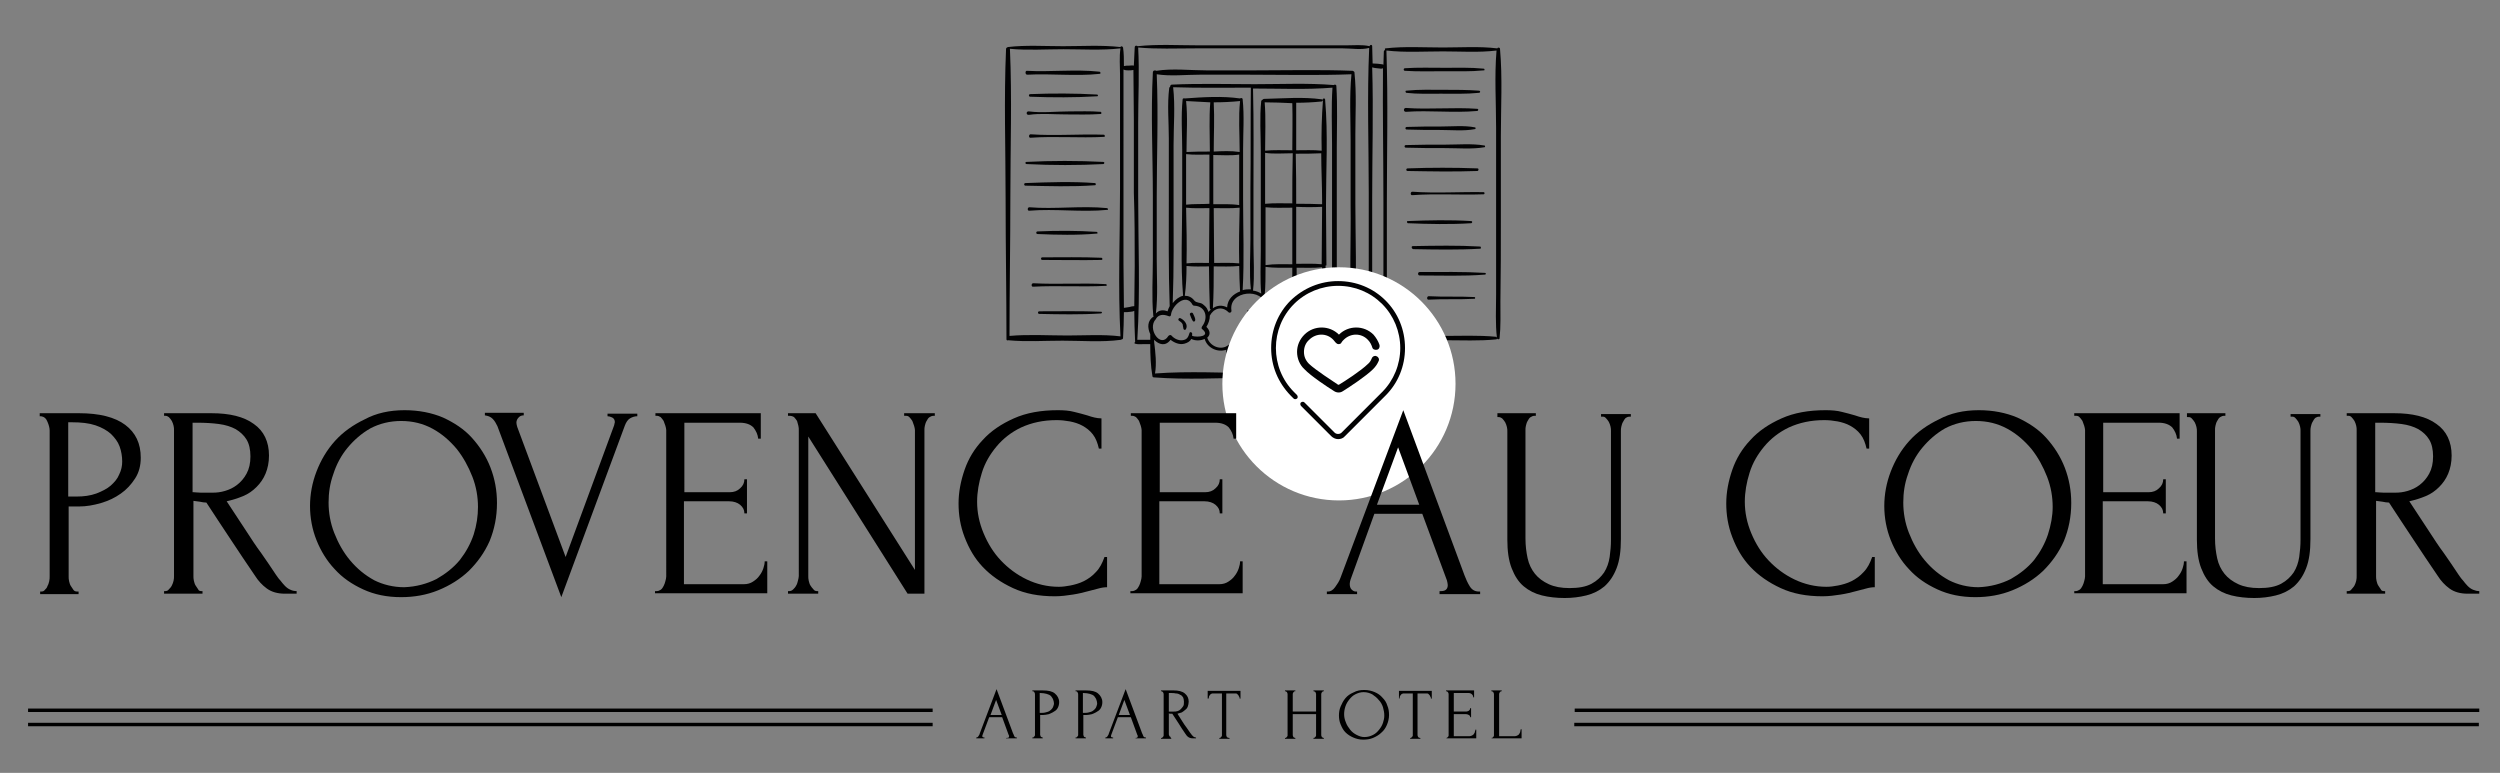 <?xml version="1.0" encoding="utf-8"?>
<!-- Generator: Adobe Illustrator 25.2.3, SVG Export Plug-In . SVG Version: 6.00 Build 0)  -->
<svg version="1.1" id="Calque_1" xmlns="http://www.w3.org/2000/svg" xmlns:xlink="http://www.w3.org/1999/xlink" x="0px" y="0px"
	 viewBox="0 0 579 179" style="enable-background:new 0 0 579 179;" xml:space="preserve">
<rect x="0" y="0" width="579" height="179" fill="#808080" stroke="none"/>
<style type="text/css">
	.st0{display:none;opacity:0.5;fill:#010202;enable-background:new    ;}
	.st1{display:none;}
	.st2{display:inline;}
	.st3{fill:#010202;}
	.st4{display:inline;fill:#010202;}
	.st5{fill:#020203;}
	.st6{display:none;fill:#020203;}
	.st7{fill:#FFFFFF;}
</style>
<g>
	<path class="st0" d="M298.8,20.2L298.8,20.2L298.8,20.2L298.8,20.2l0.5-4.7c0-0.1,0-0.1-0.1-0.1s-0.1,0-0.2,0.1l-2.3,4.5v0.1
		l1.5,4.8l-0.8,2.8l-2.5-2.1l0,0l0,0l0,0l-0.9-3.3c0-0.1-0.1-0.1-0.1-0.1c-0.1,0-0.1,0-0.1,0.1l-0.9,4.3v0.1l3.8,3.4l-0.8,2.8
		l-2.7-0.2c0,0,0,0-0.1,0l-10,3.2l-1.4-9.3c0-0.1-0.1-0.1-0.1-0.1l0,0c-0.1,0-0.1,0.1-0.1,0.1l-1,12.3l-1.9,1.8c0,0,0,0-0.1,0l0,0
		l-2.6,2.4l0,0l-2,1.9h-10.3l-2-1.9l-4.6-4.3l-1-12.3c0-0.1-0.1-0.1-0.1-0.1l0,0c-0.1,0-0.1,0-0.1,0.1l-1.4,9.3l-10-3.2
		c0,0,0,0-0.1,0l-2.7,0.2l-0.8-2.8l3.8-3.4c0,0,0.1-0.1,0-0.1l-0.9-4.3c0-0.1-0.1-0.1-0.1-0.1c-0.1,0-0.1,0-0.1,0.1l-0.9,3.3
		l-2.6,2.2l-0.8-2.8l1.5-4.8V20l-2.3-4.5c0-0.1-0.1-0.1-0.2-0.1s-0.1,0.1-0.1,0.1l0.5,4.6l-2.9,5v0.1l2.8,11.8l0,0l0,0l0,0
		c0,0,0,0,0.1,0l0,0l0,0h4.3l10.7,3.3l4.1,5.7v2.5l-4-2.6c0,0,0,0-0.1,0h-4.3l-4.5-4c0,0-0.1,0-0.2,0s-0.1,0.1-0.1,0.1l1.6,7.6
		c0,0,0,0.1,0.1,0.1l4.5,2.8l0,0l4.9,2v3.3l0,0l2.3,6.1v18.8v0.1l10.4,10.4l0,0l0,0c0,0,0,0,0.1,0l0,0c0,0,0,0,0.1,0l0,0l0,0
		l13.2-15.8v-0.1l-2.8-13.4l2.3-6.1l0,0v-3.3l4.9-2l0,0l4.5-2.8l0.1-0.1l1.6-7.6c0-0.1,0-0.1-0.1-0.1s-0.1,0-0.2,0l-4.5,4h-4.3h-0.1
		l-4,2.6V46l4.1-5.7l10.7-3.3h4.3l0,0h0.1v-0.1l1.5-6.4c0.1,0,0.1-0.1,0.1-0.2l0,0l1.2-5.1v-0.1L298.8,20.2z M297.1,20.1l1.9-3.8
		l-0.4,3.9v0.1l0,0l-0.1,3.9L297.1,20.1z M294,22.9l0.7,2.7v0.1l0,0l1.8,3.9l-3.3-3L294,22.9z M297.1,30.1L297.1,30.1L297.1,30.1
		l-1.8-4l2.2,1.9h0.1c0,0,0.1,0,0.1-0.1l0.8-2.7l1.7,5.1l-4,2.4L297.1,30.1z M296.3,33.1l3.9-2.3l-1.4,5.9L296.3,33.1z M293.3,33
		l2.7,0.2l2.5,3.6l-8.2-2.8L293.3,33z M289.4,34.3l-5.6,5.8l-0.6-3.8L289.4,34.3z M281.3,54.4h-9.4l7.6-5.3L281.3,54.4z M258.1,49.1
		l7.6,5.3h-9.4L258.1,49.1z M259,41.3l2.3,2.2l-3.1,2.3L259,41.3z M258,45.7l-3.8-5.2l4.6,0.6L258,45.7z M268.8,49.2l-4.8-3.7h9.6
		L268.8,49.2z M268.8,49.7l2.5,4.8v16.6l-2.4-3.2l-0.1-0.1l0,0c0,0-0.1,0-0.1,0.1l-2.4,3.2V54.5L268.8,49.7z M276.3,54.6l-4.7,9.9
		v-9.9H276.3z M268.8,80.1L268.8,80.1c0.1,0,0.1,0,0.1,0l4-1.9l-4.1,14.5l-4.1-14.5L268.8,80.1z M266.3,78.7l2.5-4l2.2,4.1l-2.1,1
		L266.3,78.7z M271.2,78.7l-2.3-4.3l-0.1-0.1c0,0-0.1,0-0.1,0.1l-2.6,4.2l-2.4-1.1l5.2-6.7l5.2,6.7L271.2,78.7z M274.2,77.2
		l-5.2-6.7c-0.1-0.1-0.2-0.1-0.2,0l-5.2,6.7L263,76l3.2-4.3l0,0l2.6-3.4l2.6,3.4c0,0,0,0.1,0.1,0.1l3.2,4.3L274.2,77.2z M266,64.5
		l-4.6-9.9h4.6V64.5z M261,54.6l4.9,10.6v6l-9.7-13.3v-3.2h4.8V54.6z M266,71.6l-3.1,4.1l-6.3-16.9L266,71.6z M263.3,77.5
		C263.3,77.6,263.3,77.6,263.3,77.5l1.1,0.6l4.2,14.7l-6.1-6.1l-1.1-14.5L263.3,77.5z M273.3,78.1l1-0.5c0,0,0.1,0,0.1-0.1l2.9-7.8
		L276.4,84l-7.2,8.6L273.3,78.1z M274.7,75.7l-3.1-4.1l9.4-12.8L274.7,75.7z M281.4,57.9l-9.7,13.3v-6l5-10.6h4.8L281.4,57.9
		L281.4,57.9z M278.9,41.1l4.6-0.6l-3.8,5.2L278.9,41.1z M279.4,45.7l-3.1-2.3l2.3-2.2L279.4,45.7z M281.7,28l1.8,11.5l-2.3-4.7
		L281.7,28z M280.8,39.2L280.8,39.2l0.3-3.9l2.4,4.9l-4.4,0.6L280.8,39.2z M276.1,43.6l3.3,2.5v2.6l-7.9,5.5l-2.5-4.8l5.1-4l0,0l0,0
		L276.1,43.6z M263.5,45.5L263.5,45.5l5.1,4l-2.6,4.8l-7.9-5.5v-2.6l3.3-2.5L263.5,45.5L263.5,45.5z M256.8,39.2l1.7,1.6l-4.4-0.6
		l2.4-4.9L256.8,39.2L256.8,39.2z M255.9,28l0.5,6.8l-2.3,4.7L255.9,28z M253.8,40l-5.5-5.7l6.1,2L253.8,40z M247.4,34l-8.2,2.8
		l2.5-3.6l2.7-0.2L247.4,34z M237.5,30.8l3.9,2.3l-2.5,3.6L237.5,30.8z M243.6,22.9l0.7,3.7l-3.3,3l1.8-3.9l0,0l0,0L243.6,22.9z
		 M239.9,28C239.9,28,239.9,28.1,239.9,28c0.1,0.1,0.2,0.1,0.2,0.1l2.3-1.9l-1.8,3.9l0,0v0.1l0.8,2.6l-3.9-2.3l1.7-5.1L239.9,28z
		 M238.7,16.3l1.9,3.8l-1.3,4.1l-0.1-3.9l0,0l0,0L238.7,16.3z M238.8,20.7l0.2,4.2l-1.7,5.1l-1.1-4.7L238.8,20.7z M243.1,36.9h-3.5
		l8.1-2.7l5.7,5.9L243.1,36.9C243.2,36.9,243.1,36.9,243.1,36.9z M257.9,48.9l-1.1,3.3l-2.7-4.3c0,0,0,0-0.1-0.1l-3.7-1.6h3.6
		L257.9,48.9z M249.5,46.3L249.5,46.3h0.1l4.3,1.9l2.5,3.9l-10.3-6l0,0l-0.7-3.6L249.5,46.3z M246.1,46.4l9.8,5.7l-9.1-2.5
		L246.1,46.4z M247.5,50.1l8.2,2.3h-4.5L247.5,50.1z M251.8,52.6h4.8l-0.6,1.7L251.8,52.6z M258.6,64.8l2.4,6.6l1.2,15.1l-3.6-3.6
		V64.8z M281.9,77.4l-5.2,6.3l0.9-14.9l1.6-4.3L281.9,77.4z M281.6,54.3l-0.5-1.6l4.7-0.1L281.6,54.3z M286.5,52.4l-4.6,0.1l8.2-2.3
		L286.5,52.4z M290.9,49.6l-9.1,2.6l9.7-5.7L290.9,49.6z M292.4,42.5l-0.7,3.6l-10.4,6.1l2.6-4l4.3-1.9l0,0l0,0L292.4,42.5z
		 M283.8,46.3h3.6l-3.7,1.6c0,0,0,0-0.1,0.1l-2.7,4.3l-1.1-3.4L283.8,46.3z M294.5,36.9L294.5,36.9L284.3,40l5.6-5.9l8.1,2.7
		L294.5,36.9L294.5,36.9z M300.4,29.9l-1.7-5.1l0.2-4.1l2.6,4.5L300.4,29.9z"/>
	<g>
		<g>
			<rect x="6.5" y="164.1" width="209.5" height="0.8"/>
			<rect x="6.5" y="167.4" width="209.5" height="0.8"/>
		</g>
		<g>
			<path d="M233.2,170.9L233.2,170.9c0.4,0,0.5-0.1,0.5-0.4c0-0.1,0-0.2-0.1-0.3l-1.5-4.1h-3l-1.5,4c0,0.1-0.1,0.2-0.1,0.3
				c0,0.1,0,0.3,0.1,0.3c0.1,0.1,0.2,0.1,0.3,0.1h0.1v0.2h-1.9v-0.2h0.1c0.1,0,0.3-0.1,0.4-0.3c0.1-0.2,0.3-0.4,0.3-0.6l3.9-10.3
				l3.8,10.2c0.1,0.2,0.2,0.4,0.3,0.7c0.1,0.2,0.3,0.3,0.5,0.3h0.1v0.2H233v-0.1H233.2z M229.4,165.6h2.6l-1.3-3.5L229.4,165.6z"/>
			<path d="M239.1,159.9h2.4c1.3,0,2.2,0.2,2.8,0.7c0.6,0.5,1,1.2,1,2c0,0.5-0.1,0.9-0.3,1.3c-0.2,0.4-0.5,0.7-0.9,0.9
				c-0.4,0.3-0.8,0.4-1.2,0.6c-0.5,0.1-0.9,0.2-1.4,0.2h-0.6v4.3c0,0.1,0,0.2,0,0.3s0.1,0.2,0.1,0.3s0.1,0.2,0.2,0.2
				s0.1,0.1,0.2,0.1h0.1v0.2h-2.4v-0.2h0.1c0.1,0,0.2,0,0.2-0.1c0.1-0.1,0.1-0.1,0.2-0.2s0.1-0.2,0.1-0.3c0-0.1,0-0.2,0-0.3v-9
				c0-0.2,0-0.3-0.1-0.5s-0.2-0.3-0.4-0.3h-0.1L239.1,159.9L239.1,159.9z M240.8,160.5v4.6h0.5c0.5,0,0.9-0.1,1.2-0.2
				c0.4-0.1,0.7-0.3,0.9-0.5c0.2-0.2,0.4-0.4,0.5-0.7c0.1-0.3,0.2-0.5,0.2-0.8s-0.1-0.6-0.2-0.9s-0.3-0.5-0.5-0.8
				c-0.2-0.2-0.6-0.4-1-0.5s-0.9-0.2-1.5-0.2H240.8z"/>
			<path d="M249.1,159.9h2.4c1.3,0,2.2,0.2,2.8,0.7c0.6,0.5,1,1.2,1,2c0,0.5-0.1,0.9-0.3,1.3c-0.2,0.4-0.5,0.7-0.9,0.9
				c-0.4,0.3-0.8,0.4-1.2,0.6c-0.5,0.1-0.9,0.2-1.4,0.2h-0.6v4.3c0,0.1,0,0.2,0,0.3s0.1,0.2,0.1,0.3s0.1,0.2,0.2,0.2
				s0.1,0.1,0.2,0.1h0.1v0.2h-2.4v-0.2h0.1c0.1,0,0.2,0,0.2-0.1c0.1-0.1,0.1-0.1,0.2-0.2s0.1-0.2,0.1-0.3c0-0.1,0-0.2,0-0.3v-9
				c0-0.2,0-0.3-0.1-0.5s-0.2-0.3-0.4-0.3h-0.1L249.1,159.9L249.1,159.9z M250.8,160.5v4.6h0.5c0.5,0,0.9-0.1,1.2-0.2
				c0.4-0.1,0.7-0.3,0.9-0.5c0.2-0.2,0.4-0.4,0.5-0.7c0.1-0.3,0.2-0.5,0.2-0.8s-0.1-0.6-0.2-0.9s-0.3-0.5-0.5-0.8
				c-0.2-0.2-0.6-0.4-1-0.5s-0.9-0.2-1.5-0.2H250.8z"/>
			<path d="M263,170.9L263,170.9c0.4,0,0.5-0.1,0.5-0.4c0-0.1,0-0.2-0.1-0.3l-1.5-4.1h-3l-1.5,4c0,0.1-0.1,0.2-0.1,0.3
				c0,0.1,0,0.3,0.1,0.3c0.1,0.1,0.2,0.1,0.3,0.1h0.1v0.2H256v-0.2h0.1c0.1,0,0.3-0.1,0.4-0.3c0.1-0.2,0.3-0.4,0.3-0.6l3.9-10.3
				l3.8,10.2c0.1,0.2,0.2,0.4,0.3,0.7c0.1,0.2,0.3,0.3,0.5,0.3h0.1v0.2H263V170.9z M259.1,165.6h2.6l-1.3-3.5L259.1,165.6z"/>
			<path d="M271.2,170.9L271.2,170.9l0.1,0.2h-2.4v-0.2h0.1c0.1,0,0.2,0,0.2-0.1c0.1-0.1,0.1-0.1,0.2-0.2s0.1-0.2,0.1-0.3
				c0-0.1,0-0.2,0-0.3v-9c0-0.1,0-0.2,0-0.3c0-0.1-0.1-0.2-0.1-0.3c-0.1-0.1-0.1-0.2-0.2-0.2c-0.1-0.1-0.1-0.1-0.2-0.1h-0.1v-0.2
				h2.9c1.1,0,2,0.2,2.6,0.7s0.9,1.1,0.9,1.9c0,0.4-0.1,0.8-0.2,1.1c-0.1,0.3-0.3,0.6-0.6,0.8c-0.2,0.2-0.5,0.4-0.8,0.6
				c-0.3,0.1-0.7,0.2-1,0.3l1.2,1.9c0.3,0.5,0.6,0.9,0.9,1.3s0.6,0.9,0.9,1.3c0.1,0.1,0.2,0.2,0.3,0.4c0.1,0.1,0.2,0.2,0.3,0.3
				c0.1,0.1,0.2,0.2,0.3,0.2c0.1,0.1,0.2,0.1,0.4,0.1v0.2h-0.7c-0.5,0-0.8-0.1-1.1-0.3c-0.3-0.2-0.5-0.5-0.7-0.8
				c-0.5-0.7-1-1.5-1.5-2.3s-1-1.5-1.5-2.3c-0.1,0-0.3,0-0.4,0s-0.3,0-0.4-0.1v4.6c0,0.1,0,0.2,0,0.3s0.1,0.2,0.1,0.3
				s0.1,0.2,0.2,0.2S271.1,170.9,271.2,170.9z M270.7,160.5v4.3h0.1c0.1,0,0.2,0,0.4,0c0.2,0,0.4,0,0.7,0c0.2,0,0.5,0,0.8-0.1
				s0.5-0.2,0.7-0.4s0.4-0.4,0.6-0.7c0.2-0.3,0.2-0.6,0.2-1.1c0-0.4-0.1-0.8-0.2-1c-0.2-0.3-0.4-0.5-0.7-0.6c-0.3-0.2-0.6-0.3-1-0.3
				c-0.4-0.1-0.9-0.1-1.3-0.1L270.7,160.5L270.7,160.5z"/>
			<path d="M284.7,170.9L284.7,170.9l0.1,0.2h-2.4v-0.2h0.1c0.1,0,0.2,0,0.2-0.1s0.1-0.1,0.2-0.2s0.1-0.2,0.1-0.3s0-0.2,0-0.3v-9.4
				h-2c-0.2,0-0.3,0-0.5,0.1s-0.2,0.2-0.3,0.3c-0.1,0.1-0.2,0.2-0.2,0.4s-0.1,0.3-0.1,0.4h-0.2V160h7.6v1.8h-0.2
				c0-0.1,0-0.3-0.1-0.4s-0.1-0.3-0.2-0.4s-0.2-0.2-0.3-0.3s-0.3-0.1-0.5-0.1h-2v9.4c0,0.1,0,0.2,0,0.3c0,0.1,0.1,0.2,0.1,0.3
				s0.1,0.2,0.2,0.2C284.5,170.9,284.6,170.9,284.7,170.9z"/>
			<path d="M304.2,170.9L304.2,170.9c0.2,0,0.2,0,0.3-0.1c0.1-0.1,0.1-0.1,0.2-0.2s0.1-0.2,0.1-0.3c0-0.1,0-0.2,0-0.3v-4.6h-5.4v4.6
				c0,0.1,0,0.2,0,0.3c0,0.1,0.1,0.2,0.1,0.3s0.1,0.2,0.2,0.2s0.1,0.1,0.2,0.1h0.1v0.2h-2.4v-0.2h0.1c0.1,0,0.2,0,0.2-0.1
				c0.1-0.1,0.1-0.1,0.2-0.2s0.1-0.2,0.1-0.3s0-0.2,0-0.3v-9c0-0.1,0-0.2,0-0.3c0-0.1-0.1-0.2-0.1-0.3c0-0.1-0.1-0.2-0.2-0.2
				c-0.1-0.1-0.1-0.1-0.2-0.1h-0.1v-0.2h2.4v0.2h-0.1c-0.1,0-0.2,0-0.2,0.1c-0.1,0.1-0.1,0.1-0.2,0.2c0,0.1-0.1,0.2-0.1,0.3
				c0,0.1,0,0.2,0,0.3v3.8h5.4V161c0-0.1,0-0.2,0-0.3c0-0.1-0.1-0.2-0.1-0.3c0-0.1-0.1-0.2-0.2-0.2c-0.1-0.1-0.1-0.1-0.2-0.1h-0.1
				v-0.2h2.4v0.2h-0.1c-0.1,0-0.2,0-0.2,0.1c-0.1,0.1-0.1,0.1-0.2,0.2c0,0.1-0.1,0.2-0.1,0.3c0,0.1,0,0.2,0,0.3v9c0,0.1,0,0.2,0,0.3
				c0,0.1,0.1,0.2,0.1,0.3s0.1,0.2,0.2,0.2s0.1,0.1,0.2,0.1h0.1v0.2h-2.4L304.2,170.9L304.2,170.9z"/>
			<path d="M316,159.8c0.9,0,1.7,0.2,2.4,0.5c0.7,0.3,1.3,0.7,1.8,1.3c0.5,0.5,0.9,1.1,1.1,1.8c0.3,0.7,0.4,1.4,0.4,2.2
				c0,0.8-0.2,1.6-0.5,2.3c-0.3,0.7-0.7,1.3-1.3,1.8c-0.5,0.5-1.2,0.9-1.9,1.2c-0.7,0.3-1.5,0.4-2.3,0.4c-0.9,0-1.6-0.2-2.3-0.5
				c-0.7-0.3-1.3-0.7-1.8-1.2s-0.8-1.1-1.1-1.8c-0.3-0.7-0.4-1.4-0.4-2.1s0.1-1.4,0.4-2.1s0.6-1.3,1.1-1.9s1.1-1,1.8-1.3
				C314.3,159.9,315.1,159.8,316,159.8z M316,170.7c0.8,0,1.4-0.2,2-0.5s1-0.7,1.4-1.2s0.7-1,0.9-1.6c0.2-0.6,0.3-1.1,0.3-1.7
				s-0.1-1.2-0.3-1.9c-0.2-0.6-0.5-1.2-1-1.7c-0.4-0.5-0.9-0.9-1.5-1.3c-0.6-0.3-1.2-0.5-2-0.5c-0.7,0-1.3,0.2-1.9,0.5
				s-1,0.7-1.4,1.2s-0.7,1-0.9,1.6c-0.2,0.6-0.3,1.2-0.3,1.8c0,0.6,0.1,1.2,0.4,1.9c0.2,0.6,0.6,1.2,1,1.7s0.9,0.9,1.5,1.2
				S315.3,170.7,316,170.7z"/>
			<path d="M328.9,170.9L328.9,170.9l0.1,0.2h-2.4v-0.2h0.1c0.1,0,0.2,0,0.2-0.1s0.1-0.1,0.2-0.2s0.1-0.2,0.1-0.3s0-0.2,0-0.3v-9.4
				h-2c-0.2,0-0.3,0-0.5,0.1s-0.2,0.2-0.3,0.3c-0.1,0.1-0.2,0.2-0.2,0.4s-0.1,0.3-0.1,0.4H324V160h7.6v1.8h-0.2c0-0.1,0-0.3-0.1-0.4
				s-0.1-0.3-0.2-0.4s-0.2-0.2-0.3-0.3s-0.3-0.1-0.5-0.1h-2v9.4c0,0.1,0,0.2,0,0.3c0,0.1,0.1,0.2,0.1,0.3s0.1,0.2,0.2,0.2
				C328.7,170.9,328.8,170.9,328.9,170.9z"/>
			<path d="M334.9,170.9L334.9,170.9c0.2,0,0.3,0,0.3-0.1c0.1-0.1,0.1-0.1,0.2-0.2s0.1-0.2,0.1-0.3c0-0.1,0-0.2,0-0.3v-9
				c0-0.1,0-0.2,0-0.3c0-0.1-0.1-0.2-0.1-0.3c-0.1-0.1-0.1-0.2-0.2-0.2c-0.1-0.1-0.1-0.1-0.2-0.1h-0.1v-0.2h6.5v1.6h-0.2
				c0-0.3-0.1-0.5-0.3-0.7c-0.2-0.2-0.5-0.3-0.8-0.3h-3.4v4.3h2.8c0.3,0,0.5-0.1,0.7-0.2c0.2-0.2,0.3-0.3,0.3-0.6h0.2v2.1h-0.2
				c0-0.2-0.1-0.4-0.3-0.5c-0.2-0.1-0.4-0.2-0.7-0.2h-2.8v5.1h3.7c0.2,0,0.4-0.1,0.6-0.2s0.3-0.2,0.4-0.4c0.1-0.1,0.2-0.3,0.2-0.5
				c0.1-0.2,0.1-0.3,0.1-0.4h0.2v2H335v-0.1H334.9z"/>
			<path d="M345.4,170.9L345.4,170.9c0.2,0,0.3,0,0.3-0.1c0.1-0.1,0.1-0.1,0.2-0.2s0.1-0.2,0.1-0.3c0-0.1,0-0.2,0-0.3v-9
				c0-0.1,0-0.2,0-0.3c0-0.1-0.1-0.2-0.1-0.3c-0.1-0.1-0.1-0.2-0.2-0.2c-0.1-0.1-0.1-0.1-0.2-0.1h-0.1v-0.2h2.4v0.2h-0.1
				c-0.1,0-0.2,0-0.2,0.1c-0.1,0.1-0.1,0.1-0.2,0.2c0,0.1-0.1,0.2-0.1,0.3c0,0.1,0,0.2,0,0.3v9.5h3.7c0.2,0,0.4-0.1,0.6-0.2
				s0.3-0.2,0.4-0.4c0.1-0.2,0.2-0.3,0.2-0.5s0.1-0.3,0.1-0.5h0.2v2.1h-6.9L345.4,170.9L345.4,170.9z"/>
		</g>
		<g>
			<rect x="364.7" y="164.1" width="209.5" height="0.8"/>
			<rect x="364.6" y="167.4" width="209.5" height="0.8"/>
		</g>
	</g>
	<g id="maison-coeur" class="st1">
		<g class="st2">
			<g>
				<rect x="-11.1" y="96.7" class="st3" width="7.7" height="71.3"/>
			</g>
			<g>
				<polygon class="st3" points="-25.5,120.3 -30.9,114.9 43.1,40.8 80.7,78.4 86.1,78.4 86.1,57.3 110.6,57.3 110.6,78.1 
					137.5,78.1 137.5,85.8 102.9,85.8 102.9,64.9 93.8,64.9 93.8,86.1 77.5,86.1 43.1,51.7 				"/>
			</g>
		</g>
		<path class="st4" d="M164.5,54.1c-0.4-6.9-6-13.1-14.4-13.1c-0.2,0-0.5,0-0.7,0c-7.1,0.3-11.8,7.1-11.8,7.1s-4.6-6.8-11.7-7.2
			c-0.3,0-0.6,0-1,0c-8.3,0-13.9,6.1-14.4,12.9c-0.5,7,4.4,13.4,8.4,17.8c5.4,5.9,13.6,11.9,18.3,14.7c4.8-2.7,13.1-8.6,18.5-14.5
			C159.9,67.5,164.9,61.2,164.5,54.1z"/>
	</g>
	<g id="maison-coeur_1_" class="st1">
		<g class="st2">
			<path class="st5" d="M302.1,99.9c-0.2,0-0.4-0.1-0.6-0.2c-0.5-0.4-13.2-10-13.2-17.6c0-4.3,3.5-7.7,7.7-7.7c2.4,0,4.7,1.1,6.1,3
				c1.4-1.9,3.7-3,6.1-3c4.3,0,7.7,3.5,7.7,7.7c0,7.7-12.7,17.2-13.2,17.6C302.5,99.8,302.3,99.9,302.1,99.9L302.1,99.9z
				 M295.9,76.4c-3.1,0-5.6,2.5-5.6,5.6c0,5.2,7.9,12.5,11.7,15.4c3.8-3,11.7-10.3,11.7-15.4c0-3.1-2.5-5.6-5.6-5.6
				c-2.2,0-4.3,1.3-5.1,3.4c-0.3,0.8-1.6,0.8-2,0C300.2,77.8,298.2,76.4,295.9,76.4z"/>
		</g>
		<g class="st2">
			<path class="st5" d="M285,91.4h-9.6c-2.4,0-4.3-1.9-4.3-4.3V72.2h-4.3c-1.2,0-2.1-0.9-2.1-2.1c0-0.6,0.3-1.2,0.7-1.6l21-19.5
				c0.4-0.4,1-0.4,1.5,0l6.7,6.3V52c0-0.6,0.5-1.1,1.1-1.1h6.4c0.6,0,1.1,0.5,1.1,1.1v11.2l5.7,5.3c0.4,0.4,0.5,1.1,0.1,1.5
				s-1.1,0.5-1.5,0.1l-6.1-5.6c-0.2-0.2-0.3-0.5-0.3-0.8V53h-4.3v4.7c0,0.4-0.3,0.8-0.6,1c-0.4,0.2-0.8,0.1-1.2-0.2l-7.8-7.2
				L266.9,70h5.3c0.6,0,1.1,0.5,1.1,1.1v16c0,1.2,1,2.1,2.1,2.1h9.6c0.6,0,1.1,0.5,1.1,1.1S285.6,91.4,285,91.4L285,91.4z"/>
		</g>
		<g class="st2">
			<path class="st5" d="M311.8,74.9c-2.7-2.7-6.3-4.2-10.1-4.2c-3.8,0-7.4,1.5-10.1,4.2s-4.2,6.3-4.2,10.1s1.5,7.4,4.2,10.1l0.6,0.6
				c0.2,0.2,0.5,0.2,0.7,0s0.2-0.5,0-0.7l-0.6-0.6c-5.2-5.2-5.2-13.7,0-18.9c2.5-2.5,5.9-3.9,9.4-3.9s6.9,1.4,9.4,3.9
				s3.9,5.9,3.9,9.4s-1.4,6.9-3.9,9.4l-8.7,8.7c-0.2,0.2-0.5,0.3-0.8,0.3s-0.6-0.1-0.8-0.3l-6.5-6.5c-0.2-0.2-0.5-0.2-0.7,0
				s-0.2,0.5,0,0.7l6.5,6.4c0.4,0.4,0.9,0.6,1.5,0.6s1.1-0.2,1.5-0.6l8.7-8.7c2.7-2.7,4.2-6.3,4.2-10.1
				C316,81.2,314.5,77.6,311.8,74.9L311.8,74.9z"/>
			<path class="st6" d="M303.8,96.5c5.7,0,10.2-4.6,10.2-10.2c0-5.7-4.6-10.2-10.2-10.2c-5.7,0-10.2,4.6-10.2,10.2
				C293.5,91.9,298.1,96.5,303.8,96.5z M303.8,77c5.1,0,9.3,4.2,9.3,9.3c0,5.1-4.2,9.3-9.3,9.3c-5.1,0-9.3-4.2-9.3-9.3
				C294.5,81.1,298.7,77,303.8,77z"/>
			<path class="st5" d="M300.8,94.3c0.3,0.2,0.6,0.3,1,0.3c0.3,0,0.7-0.1,1-0.3c1.5-0.9,5-3.3,6.5-4.7c0.5-0.5,0.9-1.1,1.2-1.8
				c0.2-0.4,0-0.9-0.4-1c-0.4-0.2-0.9,0-1,0.4c-0.2,0.5-0.5,0.9-0.8,1.2c-1.4,1.4-5.1,3.8-6.2,4.5c-0.1,0-0.1,0-0.2,0
				c-1.1-0.7-4.8-3.1-6.2-4.5c-0.7-0.7-1.1-1.6-1.1-2.6s0.4-1.9,1.1-2.6c1.4-1.4,3.8-1.4,5.2,0c0.2,0.2,0.3,0.3,0.4,0.5
				s0.4,0.3,0.7,0.3c0.3,0,0.5-0.1,0.7-0.3c0.1-0.2,0.3-0.4,0.4-0.5c1.4-1.4,3.8-1.4,5.2,0c0.4,0.4,0.8,1,0.9,1.6
				c0.1,0.4,0.6,0.7,1,0.5c0.4-0.1,0.7-0.6,0.5-1c-0.2-0.8-0.7-1.6-1.3-2.2c-2-2-5.4-2.1-7.4,0c-2.1-2-5.4-2-7.4,0
				c-1,1-1.5,2.3-1.5,3.7c0,1.4,0.5,2.7,1.5,3.7C295.8,91.1,299.4,93.4,300.8,94.3L300.8,94.3z"/>
		</g>
	</g>
	<g>
		<g id="fenetre_5_">
			<path class="st5" d="M304.9,73.3c-0.8-0.3-1.7,0.1-2.3,0.6c-0.3,0.3,0,0.8,0.4,0.5c0.5-0.4,1.1-0.7,1.7-0.4c0.7,0.2,1,1,1.4,1.5
				c0.2,0.2,0.5,0,0.5-0.2C306.4,74.4,305.7,73.7,304.9,73.3z"/>
			<path class="st5" d="M309.1,74.9c-0.3-0.2-0.6,0.3-0.4,0.6c0.5,0.4,1,0.9,1.2,1.6c0.2,0.5,0,1,0.1,1.6c0,0.3,0.4,0.4,0.5,0.2
				C311.7,77.5,310.2,75.6,309.1,74.9z"/>
			<path class="st5" d="M289.1,72.5c1.4,0.1,1.2,1.2,1.3,2.2c0,0.2,0.3,0.4,0.5,0.1c0.3-0.7,0.3-1.5-0.1-2.2c-0.4-0.6-1-0.8-1.7-0.8
				C288.8,71.8,288.8,72.4,289.1,72.5z"/>
			<path class="st5" d="M293.2,74.6c0.1,0.5,0,1,0,1.5c0,0.3,0.4,0.4,0.5,0.2c0.9-1.1,0.1-2.8-0.8-3.6c-0.4-0.3-1,0.2-0.6,0.5
				C292.7,73.6,293,74,293.2,74.6z"/>
			<path class="st5" d="M273.1,74.3c0.3,0.2,0.6,0.4,0.8,0.8c0.1,0.4,0.1,0.8,0.2,1.1c0.1,0.2,0.4,0.3,0.5,0.1
				c0.7-1-0.3-2.2-1.2-2.6C273,73.5,272.7,74.1,273.1,74.3z"/>
			<path class="st5" d="M276.3,74.4c0.2,0.2,0.5,0,0.5-0.2c0.1-0.5-0.3-1.1-0.5-1.6c-0.2-0.4-0.9-0.1-0.7,0.3
				C275.8,73.4,276,74,276.3,74.4z"/>
			<path class="st5" d="M346.5,78c-4.1-0.4-8.4-0.2-12.5-0.2s-8.5-0.4-12.6,0.2c-0.3,0-0.4,0.5-0.1,0.6c4.3,0.6,8.9,0.2,13.3,0.2
				c3.9,0,8,0.2,11.9-0.2C346.8,78.6,346.8,78.1,346.5,78z"/>
			<path class="st5" d="M347.6,50.7c0-6.4,0-12.8,0-19.2c0-6.7,0.4-13.5-0.2-20.2c0-0.3-0.5-0.4-0.6-0.1c0,0,0,0-0.1,0
				c-4.1-0.5-8.4-0.2-12.5-0.2c-4.4,0-8.9-0.3-13.3,0.2c-0.2,0-0.2,0.2-0.1,0.4c-0.1,0-0.3,0.1-0.3,0.3c0,1-0.1,2-0.1,3.1
				c-0.1,0-0.1-0.1-0.2-0.1c-0.7-0.1-1.5-0.2-2.3-0.2c0-1.3-0.1-2.7-0.1-4c0-0.4-0.5-0.4-0.6,0l0,0c-1.7-0.4-3.6-0.2-5.3-0.2
				c-2.2,0-4.5,0-6.7,0c-4.5,0-8.9,0-13.4,0c-4.8,0-9.5,0-14.3,0c-4.6,0-9.4-0.3-14,0.2c-0.2-0.2-0.7-0.2-0.7,0.3
				c-0.1,1.4-0.1,2.8-0.2,4.2c-0.3-0.1-0.8,0-1.1,0c-0.4,0-0.8,0-1.2,0.1c0-1.5,0-2.9-0.2-4.3c-0.1-0.3-0.5-0.4-0.6-0.1
				c-4.4-0.5-8.9-0.2-13.3-0.2c-4.2,0-8.6-0.3-12.8,0.2c0,0-0.1,0-0.1,0.1c-0.2,0-0.3,0.2-0.3,0.4c-0.5,11.5-0.1,23.1-0.1,34.6
				c0,10.9,0.2,21.8,0.2,32.6c0,0.2,0.2,0.3,0.4,0.2l0,0c4.2,0.4,8.4,0.1,12.6,0.1c4.4,0,9.1,0.4,13.5-0.2c0.1,0,0.1-0.1,0.2-0.1
				s0.3-0.1,0.3-0.3c0.1-2,0.2-4,0.2-6c0.5,0,1,0,1.6-0.1c0.3,0,0.6-0.1,0.8-0.2c0,2.4,0.1,4.8,0.2,7.2c-0.2,0.1-0.2,0.4,0,0.4
				c0.6,0.2,1.4,0.1,2,0.1c0.5,0,1,0,1.5,0c0,2.5,0.1,5.1,0.5,7.4l0,0c0,0.2,0.2,0.3,0.3,0.3c7.7,0.6,15.5,0.1,23.2,0.1
				c7.8,0,15.8,0.4,23.6-0.2c0.3,0,0.4-0.5,0.1-0.6c0.1-1,0.1-2,0.1-3s0.1-2.1-0.2-3.1c0.8-0.4,1.4-0.9,1.7-1.4
				c0.6,0,1.1,0.1,1.7,0.1c0.4,0,0.5-0.6,0.2-0.7c0.2-2,0.2-4.1,0.2-6.2c0.7,0.3,1.6,0.5,2.4,0.5c0,1.6,0.1,3.3,0.2,4.9
				c0,0.4,0.5,0.4,0.6,0c0.4-4.5,0.2-9.1,0.2-13.6c0-5.8,0-11.6,0-17.4c0-11.6,0.3-23.3-0.1-35v-0.1c4.3,0.5,8.8,0.2,13.1,0.2
				c4.1,0,8.3,0.3,12.4-0.2l0,0c-0.5,5.9-0.1,12-0.1,17.9c0,6.4,0,12.8,0,19.2c0,6.5,0,12.9,0,19.4c0,3.3-0.2,6.8,0.2,10.1
				c0,0.3,0.5,0.4,0.6,0.1c0.3-2.8,0.2-5.7,0.2-8.6C347.6,63.4,347.6,57,347.6,50.7z M247.2,77.7c-4.4,0-9-0.3-13.4,0.1
				c0-10.7,0.2-21.5,0.2-32.2c0-11.4,0.4-22.9-0.1-34.3c4.1,0.4,8.3,0.1,12.4,0.1c4.3,0,8.8,0.3,13.2-0.2c-0.3,2-0.1,4.1-0.1,6.1
				v8.5c0,5.9,0,11.8,0,17.7c0,11.4-0.5,23,0.1,34.4C255.5,77.4,251.2,77.7,247.2,77.7z M262.8,61.6c0,3.1-0.1,6.2-0.1,9.3
				c-0.4,0-0.7,0.1-1.1,0.2s-0.8,0.1-1.3,0.2c0-3.4-0.1-6.8-0.1-10.1c0-5.9,0-11.8,0-17.7V25.8c0-2.6,0-5.1,0-7.7c0-0.7,0-1.3,0-2
				c0.4,0.2,0.8,0.2,1.2,0.2c0.3,0,0.7,0,1.1-0.1c0,3.9,0.1,7.8,0.1,11.6c0,5.6,0,11.3,0,16.9C262.8,50.3,262.8,55.9,262.8,61.6z
				 M267.7,73.9c0.1-0.1,0.1-0.2,0.1-0.2c0.6-0.8,1.5-1,2.8-0.5c0.3,0.2,0.6,0,0.6-0.3c0.2-2.1,3.5-5.2,5-2.3
				c0.1,0.1,0.2,0.2,0.4,0.2c2.7,0.1,3.3,2.9,1.8,4.8c-0.1,0.2-0.2,0.5,0,0.6c2.1,1.7-1,2-2.3,1.6c0-0.2,0-0.4,0-0.6
				c-0.1-0.3-0.5-0.4-0.6-0.1c-0.3,1-0.6,1.6-1.7,1.7c-0.9,0.1-1.9-0.4-2.5-1.1c-0.2-0.2-0.5-0.1-0.7,0.1
				C268.8,80.8,265.6,76.1,267.7,73.9z M267.9,60c0-4.8,0-9.6,0-14.4c0-9.4,0.4-18.9,0-28.4c3.2,0.5,6.7,0.1,9.9,0.1
				c3.9,0,7.8,0,11.7,0c7.8,0,15.7,0.2,23.5-0.1c-0.5,5.1-0.2,10.3-0.2,15.4c0,5,0,10,0,15.1c0.1,7.9-0.3,15.9,0.2,23.8
				c-1.2-0.7-2.6-1-3.6-0.5c0.4-2.7,0.2-5.7,0.2-8.4c0-4.7,0-9.5,0-14.2s0-9.5,0-14.2s0.2-9.5-0.1-14.3c0-0.3-0.4-0.4-0.6-0.2
				c-6-0.5-12.2-0.2-18.3-0.2c-6.4,0-12.8-0.2-19.2,0.1c-0.3,0-0.4,0.3-0.4,0.5c-0.1,0.1-0.1,0.1-0.2,0.2c-0.5,3.9-0.1,7.9-0.1,11.8
				c0,4.5,0,8.9,0,13.4c0,8.5-0.1,17,0.2,25.4c-0.2,0.4-0.4,0.8-0.5,1.2c-1-0.4-2-0.3-2.7,0.5C268.2,68.5,267.9,64.2,267.9,60z
				 M307.2,61.4c0-4.7-0.1-9.4-0.1-14c0-8,0.5-16.3-0.2-24.3c0-0.4-0.5-0.4-0.6,0v0.1c0-0.1-0.1-0.2-0.2-0.2
				c-4.3-0.6-8.9-0.2-13.3-0.1c-0.2,0-0.3,0.1-0.4,0.2c-0.1,0-0.2,0.1-0.3,0.3c-0.4,3.8-0.1,7.8-0.1,11.6c0,3.9,0,7.7,0,11.6
				c0,3.8,0,7.7,0,11.5c0,3.3-0.2,6.6,0.1,9.9c-0.6-0.4-1.2-0.6-1.9-0.7c0.4-3.6,0.1-7.3,0.1-10.9c0-3.9,0-7.9,0-11.8
				c0-8,0.1-16.1-0.1-24.1c6.1,0,12.3,0.3,18.4-0.2c-0.3,4.4-0.1,8.8-0.1,13.1c0,4.7,0,9.5,0,14.2s0,9.5,0,14.2c0,3-0.3,6.2,0.2,9.2
				c0,0.1,0.1,0.2,0.2,0.2c-0.1,0.1-0.2,0.2-0.3,0.3c-0.5-0.6-1-1.1-1.7-1.4c0.1-2.9,0.1-5.7,0.1-8.6
				C307.2,61.5,307.3,61.4,307.2,61.4z M300.1,69.9c0.3-2.6,0.2-5.3,0.2-7.9c2,0,3.9,0.1,5.9-0.1c0,2.7,0,5.3,0.1,8
				c-1.2-0.3-2.6-0.1-3.6,1c-0.7-0.9-1.7-1.1-2.6-0.9V69.9L300.1,69.9z M300.2,47.2c0-3.8,0-7.7-0.1-11.6c2,0,3.9,0,5.9-0.1
				c0,3.7,0.2,7.4,0.2,11c0,0.3,0,0.5,0,0.8C304.2,47.2,302.2,47.2,300.2,47.2z M306.2,47.9c0,4.4-0.1,8.9-0.1,13.3
				c-2-0.2-3.9-0.1-5.9-0.1c0-0.7,0-1.3,0-2c0-3.7,0-7.5,0-11.2C302.2,48,304.2,48,306.2,47.9z M306.1,34.9c-2-0.2-3.9-0.1-5.9-0.1
				c0-3.7,0-7.3,0-11c2,0,4-0.1,5.9-0.3c0.1,0,0.2-0.1,0.3-0.3C306.1,27.1,306,31,306.1,34.9z M284.5,79.9c-1.7,1.4-4.3,0.3-4.9-1.7
				c0.7-0.6,0.8-1.5-0.2-2.5c0.5-0.8,0.8-1.7,0.8-2.6c0.9-1.7,2.8-2.3,4.3-0.8c0.3,0.3,0.8,0,0.7-0.4c-0.7-4.6,7.4-5.4,8-1
				c0,0.3,0.4,0.5,0.7,0.4c2.8-0.7,4.4,3.2,3,5.3c-0.2,0.2-0.1,0.7,0.2,0.8c1.7,0.5-0.7,3.1-1.3,3.7c-1.9,1.7-3.9,1.5-5.6-0.3
				c-0.2-0.2-0.7-0.1-0.6,0.2c-0.6,1-1.3,1.6-2.6,1.6c-1.4,0-2.5-1-1.6-2.3C285.5,79.9,284.9,79.6,284.5,79.9z M273.8,34.7
				c0,3.9,0,7.7,0,11.6c0,7.4-0.4,14.9,0.2,22.2c-0.9,0.2-1.8,0.9-2.4,1.7c0.3-8,0.2-16,0.2-24c0-4.2,0-8.4,0-12.6
				c0-4.4,0.4-9-0.1-13.4c6,0.2,12,0.1,18,0.1c-0.1,7.8,0,15.6-0.1,23.3c0,3.9,0,7.8,0,11.8c0,3.8-0.3,7.8,0.1,11.6
				c-0.6,0-1.3,0-1.9,0.2c0.4-7,0.1-14,0.1-21c0-3.9,0-7.7,0-11.6c0-3.8,0.3-7.8-0.1-11.6c0-0.3-0.4-0.4-0.6-0.2
				c-4.1-0.6-8.7-0.3-12.8,0c-0.2-0.1-0.5,0-0.5,0.2C273.5,26.9,273.8,30.9,273.8,34.7z M287,61c-1.9-0.2-3.9-0.1-5.8-0.1
				c0-4.2-0.1-8.5-0.1-12.7c2,0,4,0.1,6-0.1C287,52.3,286.9,56.7,287,61z M281,47.3L281,47.3c0-3.9,0-7.6,0-11.4c2,0,4,0.2,6-0.1
				v10.6c0,0.4,0,0.7,0,1.1C285.1,47.2,283,47.3,281,47.3z M287.1,34.7v0.5c-2-0.3-4-0.2-6-0.1c0-3.8,0.2-7.6,0-11.4
				c2.1,0,4.2-0.1,6.1-0.3C286.8,27.1,287.1,31,287.1,34.7z M281.1,61.7c1.9,0,3.9,0.1,5.9-0.1c0,2,0.1,3.9,0.2,5.9
				c-1.6,0.6-2.9,1.8-3,3.7c-1.1-0.6-2.4-0.5-3.3,0.2C281.1,68.1,281.1,64.9,281.1,61.7z M274.7,48.1c1.8,0.2,3.6,0.1,5.4,0.1
				c0,4.2-0.1,8.4-0.1,12.7c-1.7,0-3.5-0.1-5.2,0.1C274.9,56.7,274.8,52.3,274.7,48.1z M274.7,47.4c0-0.4,0-0.8,0-1.2V35.7
				c1.8,0.2,3.6,0.1,5.4,0.1c0,3.8,0,7.6,0,11.4l0,0C278.4,47.3,276.5,47.2,274.7,47.4z M280.2,34.8v0.3c-1.8,0-3.6,0-5.4,0.1v-0.5
				c0-3.7,0.3-7.6-0.1-11.3c1.8,0.1,3.7,0.2,5.6,0.3C280,27.3,280.2,31.1,280.2,34.8z M274.8,61.6c1.7,0.2,3.5,0.1,5.2,0.1
				c0,3.2,0.1,6.5,0.2,9.7c0,0.1,0.1,0.2,0.2,0.3c-0.2,0.2-0.4,0.4-0.5,0.6c0-0.2-0.1-0.3-0.2-0.5c-0.2-0.6-0.7-1-1.2-1.4
				c-0.6-0.4-1.4-0.2-1.9-0.8c-0.6-0.8-1.4-1.1-2.2-1.1C274.7,66.2,274.8,63.9,274.8,61.6z M294,70.3c-0.2-0.8-0.6-1.4-1.1-1.9
				c0.2-2.2,0.2-4.4,0.2-6.6c2,0.3,4.2,0.2,6.2,0.2c0,2.6-0.1,5.3,0.2,7.9l0,0l0,0V70l0,0c0,0,0,0,0.1,0.1l0,0l0,0
				c-0.9,0.4-1.7,1.2-2.1,2.3C296.9,71.1,295.6,70.1,294,70.3z M299.3,46.8v0.3c-2.1,0-4.2-0.1-6.3,0.1c0-0.3,0-0.6,0-0.8
				c0-3.6,0-7.3,0-11c2,0.3,4.1,0.1,6.1,0.1c0.1,0,0.2,0,0.3,0C299.3,39.4,299.3,43.1,299.3,46.8z M299.3,58.6c0,0.9,0,1.7,0,2.6
				c-2.1,0-4.2-0.1-6.2,0.2c0-1.1,0-2.2,0-3.3c0-3.4,0-6.7,0-10.1c2,0.2,4,0.1,6,0.1c0.1,0,0.2,0,0.2,0
				C299.3,51.5,299.3,55,299.3,58.6z M299.1,34.8c-2,0-4.1-0.1-6.1,0.1l0,0c0-3.7,0.2-7.5-0.1-11.2c2.1,0,4.3,0.1,6.4,0.2
				c0.1,3.6,0,7.3,0,11C299.3,34.8,299.2,34.8,299.1,34.8z M291.4,86.4c-7.9,0-16-0.5-23.9,0.1c0.4-2.3,0.1-4.9-0.2-7.3v-0.1
				c0-0.1,0-0.3,0-0.4c1.1,1.1,2.6,1.6,3.8,0c0.9,0.7,2.1,1.2,3.2,0.9c0.7-0.2,1.3-0.5,1.6-1.1c1,0.5,2.2,0.4,3.1,0
				c0.6,2.1,3,3.2,5,2.5c-0.3,2.6,4.8,3.4,5.9,0.7c1.7,2.2,4.6,1.6,6.6-0.2c0.4-0.3,0.9-1,1.3-1.6c1,1.2,2.4,1.5,3.8,0.9
				c0.7,1.9,3.4,2.8,4.6,0.9c1.7,0.5,5.1,0,7.4-0.9c-0.2,0.9-0.1,1.9-0.1,2.8c0,1,0,2,0.1,3C306.4,86,298.8,86.4,291.4,86.4z
				 M315,79.2c-0.8,0.7-2,1-2.9,1.3c-1.7,0.5-3.8,0.8-5.6,0.6c-0.1-0.1-0.2-0.1-0.3-0.1c0,0-0.1,0-0.1,0.1c0,0-0.1,0-0.1,0.1
				c-1.5,0.8-3.2,1.3-3.6-1c0-0.3-0.4-0.4-0.6-0.3c-1.2,0.7-2.7,0.3-3.6-0.6c0.5-1,0.6-2.1-0.3-2.7c0.5-1.1,0.5-2.4,0.1-3.6
				c0.1,0,0.1-0.1,0.2-0.2c0.6-1.7,2.9-3.6,4.2-1.2c0.1,0.2,0.5,0.3,0.7,0.1c1-1.3,2.4-1.5,3.5-1c0.1,0,0.1,0.1,0.2,0.1
				c0.7,0.4,1.4,1,1.8,1.8c0.2,0.3,0.7,0.3,0.8,0c1-2.8,7,0.8,4.6,3.3c-0.2,0.2-0.1,0.6,0.2,0.7C314.8,77.3,316,78.2,315,79.2z
				 M316.2,78.6c0.1-0.7-0.3-1.5-1.4-2.3c1.1-1.5,0.3-3.2-1.1-4.3c0.6-8.2,0.2-16.6,0.2-24.9c0-5.3,0-10.6,0-15.9
				c0-4.7,0.3-9.6-0.2-14.3c0,0,0,0,0-0.1c0-0.2-0.2-0.3-0.4-0.4c-7.6-0.3-15.2-0.1-22.8-0.1c-3.7,0-7.4,0-11.1,0s-7.9-0.5-11.6,0.1
				c-0.3-0.2-0.8-0.1-0.8,0.4c-0.5,9.5,0,19.2,0,28.7c0,4.8,0,9.6,0,14.4c0,4.4-0.3,8.9,0.1,13.2c0,0.1,0,0.1,0.1,0.2
				c-1.5,0.9-1.5,2.6-0.8,4.1c0,0.4,0,0.9,0,1.3c-0.6,0-1.1,0-1.7,0c-0.4,0-0.9,0-1.3,0c0.7-11.1,0.2-22.3,0.2-33.4
				c0-5.6,0-11.3,0-16.9c0-5.8,0.3-11.7,0-17.4c4.3,0.4,8.8,0.2,13.2,0.2c4.7,0,9.4,0,14.1,0c4.5,0,8.9,0,13.4,0h6.7
				c2,0,4.2,0.4,6.1-0.1l0,0c-0.5,11.2-0.1,22.5-0.1,33.7c0,5.6,0,11.2,0,16.8c0,5.6-0.3,11.3,0.2,16.9
				C316.9,78.5,316.6,78.5,316.2,78.6z M320.4,46.8c0,5.8,0,11.6,0,17.4c0,2.5-0.1,5.1-0.1,7.6c-0.3-0.1-0.6-0.2-0.9-0.2
				c-0.4-0.1-0.8-0.2-1.3-0.1c-0.1,0-0.1,0-0.2,0.1c0-2.8-0.1-5.6-0.1-8.3c0-5.9,0-11.8,0-17.6c0-10,0.3-20.1,0-30.1
				c0.6,0.2,1.3,0.2,2,0.3c0.2,0,0.3,0,0.5-0.1C320.2,26.1,320.4,36.5,320.4,46.8z"/>
			<path class="st5" d="M343.6,15.9c-3-0.3-6.1-0.2-9.1-0.2s-6.1-0.1-9.1,0.1c-0.4,0-0.4,0.6,0,0.6c3,0.2,6.1,0.1,9.1,0.1
				s6.1,0.1,9.1-0.2C343.9,16.4,343.9,15.9,343.6,15.9z"/>
			<path class="st5" d="M333.7,21.7c2.9,0,5.9,0.1,8.8-0.2c0.4,0,0.4-0.5,0-0.5c-2.7-0.2-5.3-0.2-8-0.2c-2.9,0-5.9-0.1-8.8,0.2
				c-0.3,0-0.2,0.4,0,0.5C328.3,21.8,331,21.7,333.7,21.7z"/>
			<path class="st5" d="M325.6,25.9c5.5-0.4,11,0.3,16.5-0.2c0.3,0,0.4-0.5,0-0.5c-5.5-0.4-11,0.2-16.5-0.2
				C325,25,325,25.9,325.6,25.9z"/>
			<path class="st5" d="M333.7,29.3c-2.6,0-5.2,0-7.9,0.1c-0.4,0-0.4,0.6,0,0.6c2.6,0.1,5.2,0.1,7.8,0.1c2.6,0,5.4,0.3,8-0.2
				c0.2,0,0.2-0.4,0-0.4C339.1,29,336.3,29.3,333.7,29.3z"/>
			<path class="st5" d="M343.8,33.7c-3-0.5-6.1-0.2-9.1-0.2s-6.1,0-9.1,0.1c-0.4,0-0.4,0.6,0,0.6c3,0.1,6,0.1,9.1,0.1
				c3,0,6.2,0.3,9.1-0.2C344,34.1,344,33.7,343.8,33.7z"/>
			<path class="st5" d="M342.2,39c-5.4-0.2-10.8-0.2-16.2,0c-0.4,0-0.4,0.6,0,0.6c5.4,0.1,10.8,0.2,16.2,0
				C342.5,39.5,342.5,39,342.2,39z"/>
			<path class="st5" d="M327.1,44.4c-0.5,0-0.5,0.9,0,0.8c5.4-0.4,11,0,16.5-0.2c0.3,0,0.3-0.5,0-0.5
				C338.2,44.4,332.6,44.8,327.1,44.4z"/>
			<path class="st5" d="M326.1,51.7c4.8,0.2,9.8,0.3,14.6,0c0.3,0,0.4-0.5,0-0.5c-4.8-0.3-9.8-0.2-14.7,0
				C325.8,51.1,325.8,51.7,326.1,51.7z"/>
			<path class="st5" d="M327.3,57.7c5.2,0.1,10.4,0.2,15.5-0.1c0.3,0,0.2-0.5,0-0.5c-5.2-0.3-10.4-0.2-15.6-0.1
				C326.8,57,326.9,57.6,327.3,57.7z"/>
			<path class="st5" d="M343.9,63.2c-5-0.3-10.1-0.2-15.1-0.2c-0.5,0-0.5,0.8,0,0.8c5,0,10.1,0.2,15.1-0.2
				C344.2,63.6,344.2,63.2,343.9,63.2z"/>
			<path class="st5" d="M330.9,68.6c-0.5,0-0.5,0.9,0,0.8c3.5-0.2,7.1,0,10.6-0.2c0.2,0,0.2-0.4,0-0.4
				C338,68.6,334.4,68.8,330.9,68.6z"/>
			<path class="st5" d="M237.9,17.3c5.6-0.3,11.3,0.4,16.8-0.2c0.3,0,0.2-0.5-0.1-0.5c-5.6-0.6-11.2,0.1-16.8-0.2
				C237.4,16.4,237.4,17.3,237.9,17.3z"/>
			<path class="st5" d="M254.1,22.3c0.3,0,0.2-0.4,0-0.4c-5.1-0.3-10.4-0.3-15.5-0.1c-0.4,0-0.4,0.6,0,0.6
				C243.8,22.6,249,22.6,254.1,22.3z"/>
			<path class="st5" d="M247.7,25.8c-3.1,0-6.4,0.4-9.4,0c-0.7-0.1-0.7,0.9,0,0.8c2.7-0.4,5.7-0.1,8.5-0.1c2.7,0,5.4,0.1,8.1-0.1
				c0.3,0,0.2-0.5,0-0.5C252.5,25.7,250,25.8,247.7,25.8z"/>
			<path class="st5" d="M238.7,31.1c-0.5,0-0.5,0.9,0,0.8c5.6-0.4,11.3,0.1,17-0.2c0.3,0,0.2-0.4,0-0.5
				C250,31,244.4,31.5,238.7,31.1z"/>
			<path class="st5" d="M237.8,38c5.9,0.3,11.9,0.3,17.7,0c0.3,0,0.4-0.5,0-0.5c-5.9-0.3-11.9-0.3-17.8,0
				C237.4,37.5,237.4,38,237.8,38z"/>
			<path class="st5" d="M253.6,42.9c0.3,0,0.2-0.5,0-0.5c-5.3-0.4-10.8-0.2-16.1,0c-0.4,0-0.4,0.6,0,0.6
				C242.8,43.1,248.3,43.3,253.6,42.9z"/>
			<path class="st5" d="M256.4,48.2c-6-0.6-12.1,0.3-18-0.2c-0.5,0-0.5,0.9,0,0.8c6-0.5,12.1,0.4,18.1-0.2
				C256.7,48.7,256.6,48.2,256.4,48.2z"/>
			<path class="st5" d="M254,53.7c-4.5-0.3-9.2-0.3-13.7-0.1c-0.4,0-0.4,0.6,0,0.6c4.5,0.2,9.2,0.3,13.7-0.1
				C254.3,54.2,254.2,53.7,254,53.7z"/>
			<path class="st5" d="M241.4,59.6c-0.4,0-0.4,0.6,0,0.6c4.6,0,9.1,0.1,13.7,0c0.3,0,0.3-0.4,0-0.5C250.5,59.5,246,59.6,241.4,59.6
				z"/>
			<path class="st5" d="M256.1,65.8c-5.6-0.3-11.2,0.1-16.8-0.2c-0.5,0-0.5,0.9,0,0.8c5.6-0.3,11.2,0.1,16.8-0.2
				C256.4,66.3,256.4,65.8,256.1,65.8z"/>
			<path class="st5" d="M255,72.2c-4.7-0.2-9.5-0.1-14.3-0.1c-0.4,0-0.4,0.6,0,0.6c4.7,0.1,9.5,0.2,14.2-0.1
				C255.3,72.6,255.3,72.2,255,72.2z"/>
		</g>
		<circle class="st7" cx="310.1" cy="88.9" r="27"/>
		<g>
			<path class="st5" d="M320.9,69.6c-2.9-2.9-6.8-4.5-11-4.5c-4.1,0-8,1.6-11,4.5c-2.9,2.9-4.5,6.8-4.5,11s1.6,8,4.5,11l0.7,0.7
				c0.2,0.2,0.5,0.2,0.8,0c0.2-0.2,0.2-0.5,0-0.8l-0.7-0.7c-5.6-5.6-5.6-14.8,0-20.4c2.7-2.7,6.4-4.2,10.2-4.2
				c3.9,0,7.5,1.5,10.2,4.2s4.2,6.4,4.2,10.2s-1.5,7.5-4.2,10.2l-9.4,9.4c-0.2,0.2-0.5,0.3-0.8,0.3s-0.6-0.1-0.8-0.3l-7-7
				c-0.2-0.2-0.5-0.2-0.8,0c-0.2,0.2-0.2,0.5,0,0.8l7,7c0.4,0.4,1,0.7,1.6,0.7s1.2-0.2,1.6-0.7l9.4-9.4c2.9-2.9,4.5-6.8,4.5-11
				C325.4,76.4,323.8,72.5,320.9,69.6L320.9,69.6z"/>
			<path class="st6" d="M312.2,92.9c6.1,0,11.1-5,11.1-11.1s-5-11.1-11.1-11.1s-11.1,5-11.1,11.1S306.1,92.9,312.2,92.9z
				 M312.2,71.8c5.5,0,10,4.5,10,10s-4.5,10-10,10s-10-4.5-10-10S306.7,71.8,312.2,71.8z"/>
			<path class="st5" d="M309,90.6c0.3,0.2,0.7,0.3,1,0.3c0.4,0,0.7-0.1,1-0.3c1.6-1,5.4-3.5,7-5.1c0.6-0.6,1-1.2,1.3-1.9
				c0.2-0.4,0-0.9-0.5-1.1c-0.4-0.2-0.9,0-1.1,0.5s-0.5,1-0.9,1.3c-1.5,1.5-5.5,4.1-6.7,4.8c-0.1,0-0.1,0-0.2,0
				c-1.2-0.8-5.2-3.4-6.7-4.8c-0.8-0.8-1.2-1.7-1.2-2.8c0-1.1,0.4-2.1,1.2-2.8c1.6-1.6,4.1-1.6,5.6,0c0.2,0.2,0.3,0.4,0.5,0.6
				s0.4,0.4,0.7,0.4c0.3,0,0.6-0.1,0.7-0.4c0.1-0.2,0.3-0.4,0.5-0.6c1.6-1.6,4.1-1.6,5.6,0c0.5,0.5,0.8,1.1,1,1.7
				c0.1,0.5,0.6,0.7,1.1,0.6s0.7-0.6,0.6-1.1c-0.3-0.9-0.8-1.7-1.4-2.4c-2.2-2.2-5.8-2.2-8,0c-2.2-2.2-5.8-2.2-8,0
				c-1.1,1.1-1.7,2.5-1.7,4s0.6,3,1.7,4C303.6,87.1,307.4,89.6,309,90.6L309,90.6z"/>
		</g>
	</g>
	<g>
		<path d="M9.3,95.7h9c4.7,0,8.3,0.9,10.7,2.7c2.4,1.8,3.6,4.3,3.6,7.6c0,1.8-0.4,3.4-1.3,4.8s-2,2.6-3.3,3.5
			c-1.4,1-2.9,1.7-4.6,2.2s-3.4,0.8-5.1,0.8h-2.4v16.2c0,0.3,0,0.7,0.1,1.1s0.2,0.8,0.4,1.1c0.2,0.3,0.4,0.6,0.6,0.9
			s0.5,0.4,0.9,0.4h0.3v0.6H9.3V137h0.3c0.3,0,0.6-0.1,0.8-0.4c0.3-0.3,0.5-0.5,0.6-0.9c0.2-0.3,0.3-0.7,0.4-1.1s0.1-0.8,0.1-1.1
			V99.7c0-0.6-0.2-1.3-0.5-2c-0.3-0.8-0.8-1.2-1.5-1.3H9.2v-0.7H9.3z M15.8,97.9V115h1.9c1.7,0,3.2-0.2,4.6-0.7
			c1.3-0.5,2.5-1.1,3.3-1.8c0.9-0.8,1.6-1.6,2-2.6c0.5-1,0.7-2,0.7-3c0-1.2-0.2-2.4-0.6-3.5s-1.1-2-2-2.9c-0.9-0.8-2.1-1.5-3.6-2
			s-3.3-0.7-5.5-0.7h-0.8V97.9z"/>
		<path d="M46.6,136.9h0.3v0.6H38v-0.6h0.3c0.3,0,0.6-0.1,0.8-0.4c0.3-0.3,0.5-0.5,0.7-0.9s0.3-0.7,0.4-1.1s0.1-0.8,0.1-1.1V99.6
			c0-0.3,0-0.6-0.1-1s-0.2-0.7-0.4-1.1c-0.2-0.3-0.4-0.6-0.7-0.9c-0.3-0.2-0.5-0.3-0.8-0.3H38v-0.6h11c4.2,0,7.5,0.8,9.8,2.5
			c2.3,1.6,3.5,4.1,3.5,7.3c0,1.6-0.3,3-0.8,4.2s-1.2,2.2-2.1,3.1s-1.9,1.6-3.1,2.1s-2.5,0.9-3.8,1.2l4.6,7c1.1,1.7,2.2,3.4,3.4,5
			c1.1,1.6,2.3,3.3,3.4,5c0.3,0.4,0.6,0.9,1,1.3c0.4,0.5,0.7,0.9,1.1,1.3c0.4,0.4,0.8,0.7,1.3,0.9c0.4,0.2,0.9,0.3,1.4,0.3v0.6H66
			c-1.7,0-3.1-0.4-4.2-1.2s-2-1.8-2.7-2.9c-1.9-2.8-3.8-5.6-5.7-8.5c-1.9-2.9-3.8-5.7-5.6-8.5c-0.5,0-1-0.1-1.5-0.2s-1-0.1-1.5-0.2
			v17.4c0,0.3,0,0.7,0.1,1.1s0.2,0.8,0.4,1.1c0.2,0.3,0.4,0.6,0.6,0.9C46,136.8,46.3,136.9,46.6,136.9z M44.6,97.8V114h0.3
			c0.3,0,0.9,0.1,1.6,0.1s1.7,0,2.8,0c0.9,0,1.8-0.1,2.8-0.4s1.9-0.7,2.8-1.4c0.9-0.7,1.6-1.5,2.2-2.6s0.9-2.4,0.9-4
			s-0.3-2.9-0.9-3.9s-1.5-1.8-2.5-2.4c-1.1-0.6-2.4-1-3.9-1.2s-3.2-0.3-5-0.3h-1.1V97.8z"/>
		<path d="M93.7,95c3.3,0,6.3,0.6,8.9,1.7c2.6,1.2,4.9,2.7,6.7,4.7s3.3,4.3,4.3,6.9s1.5,5.3,1.5,8.2c0,3.2-0.6,6.1-1.7,8.8
			c-1.2,2.7-2.8,4.9-4.8,6.9c-2,1.9-4.4,3.4-7.1,4.5c-2.7,1.1-5.6,1.6-8.6,1.6c-3.3,0-6.2-0.6-8.8-1.8c-2.6-1.2-4.8-2.7-6.6-4.7
			c-1.8-1.9-3.2-4.2-4.2-6.7s-1.5-5.2-1.5-7.9c0-2.7,0.5-5.4,1.5-8s2.4-5,4.3-7.1c1.9-2.1,4.2-3.7,6.9-5C87.1,95.7,90.2,95,93.7,95z
			 M93.6,136c2.8-0.1,5.3-0.8,7.5-1.9c2.1-1.2,3.9-2.6,5.4-4.4c1.4-1.8,2.5-3.8,3.2-5.9c0.7-2.2,1-4.3,1-6.4c0-2.3-0.4-4.7-1.3-7
			s-2.1-4.5-3.6-6.4c-1.6-1.9-3.4-3.5-5.6-4.7c-2.2-1.2-4.6-1.8-7.3-1.8c-2.6,0-5,0.6-7.1,1.7c-2.1,1.2-3.8,2.7-5.3,4.5
			s-2.6,3.9-3.3,6.1c-0.8,2.2-1.1,4.4-1.1,6.6c0,2.3,0.4,4.7,1.3,7c0.9,2.3,2.1,4.5,3.7,6.4c1.6,1.9,3.4,3.4,5.6,4.6
			C88.7,135.4,91.1,136,93.6,136z"/>
		<path d="M119.6,97.9c0,0.3,0.1,0.6,0.2,1L131,129l11.2-30.4c0-0.1,0.1-0.2,0.1-0.4c0-0.2,0.1-0.3,0.1-0.4c0-0.5-0.2-0.9-0.6-1.1
			c-0.4-0.2-0.8-0.3-1.1-0.3v-0.6h6.9v0.6c-0.6,0-1.2,0.2-1.7,0.5s-0.9,0.9-1.2,1.7L130,138.3l-14.8-39.6c-0.3-0.6-0.6-1.2-1.1-1.7
			s-1.1-0.7-1.8-0.8v-0.6h9v0.6c-0.4,0-0.8,0.1-1.1,0.4C119.8,97,119.6,97.4,119.6,97.9z"/>
		<path d="M151.8,136.9h0.3c0.3,0,0.6-0.1,0.9-0.3c0.3-0.2,0.5-0.5,0.7-0.9s0.3-0.7,0.4-1.1c0.1-0.4,0.2-0.7,0.2-1.1V99.6
			c0-0.3-0.1-0.6-0.2-1c-0.1-0.4-0.3-0.7-0.4-1.1c-0.2-0.3-0.4-0.6-0.7-0.9c-0.3-0.2-0.6-0.3-0.9-0.3h-0.3v-0.6h24.4v5.9h-0.6
			c-0.1-1-0.5-1.8-1.1-2.6c-0.7-0.7-1.7-1.1-3.2-1.1h-12.8V114H169c1,0,1.8-0.3,2.4-0.9c0.7-0.6,1-1.3,1-2.1h0.6v7.9h-0.6
			c0-0.8-0.3-1.4-1-2c-0.6-0.5-1.5-0.8-2.5-0.8h-10.5v19.2h13.9c0.8,0,1.5-0.2,2.1-0.6s1.1-0.8,1.5-1.4c0.4-0.5,0.7-1.1,0.9-1.7
			s0.3-1.1,0.3-1.6h0.6v7.4h-26v-0.5H151.8z"/>
		<path d="M189.2,136.9h0.3v0.6h-7v-0.6h0.3c0.3,0,0.6-0.1,0.9-0.4c0.3-0.3,0.5-0.5,0.7-0.9c0.2-0.3,0.3-0.7,0.4-1.1
			c0.1-0.4,0.2-0.8,0.2-1.1V99.6c0-0.3,0-0.6-0.1-1s-0.2-0.7-0.3-1.1c-0.2-0.3-0.4-0.6-0.7-0.9c-0.3-0.2-0.7-0.3-1.1-0.3h-0.3v-0.6
			h6.4l23,36.3V99.6c0-0.3-0.1-0.6-0.2-1s-0.3-0.7-0.4-1.1c-0.2-0.3-0.4-0.6-0.7-0.9s-0.6-0.3-0.9-0.3h-0.3v-0.6h7.1v0.6h-0.3
			c-0.3,0-0.6,0.1-0.9,0.3s-0.5,0.5-0.7,0.9c-0.2,0.3-0.3,0.7-0.4,1.1s-0.1,0.7-0.1,1v37.9h-3.9l-23-36.4v32.3c0,0.3,0,0.7,0.1,1.1
			s0.2,0.8,0.4,1.1s0.4,0.6,0.7,0.9C188.6,136.8,188.9,136.9,189.2,136.9z"/>
		<path d="M244.7,97.3c-3.1,0-5.8,0.6-8.2,1.7c-2.3,1.1-4.2,2.6-5.7,4.4s-2.7,3.8-3.4,6.1c-0.7,2.2-1.1,4.5-1.1,6.7
			c0,2.5,0.5,4.9,1.5,7.3s2.3,4.5,4,6.3s3.7,3.3,6,4.4s4.8,1.7,7.4,1.7c0.8,0,1.7-0.1,2.7-0.3c1-0.2,2.1-0.5,3.1-1s2-1.2,2.8-2.1
			c0.9-0.9,1.5-2.1,2-3.5h0.6v7c-0.6,0-1.3,0.1-2,0.3c-0.7,0.2-1.5,0.4-2.3,0.6c-1.1,0.3-2.3,0.6-3.6,0.8s-2.7,0.4-4.2,0.4
			c-3.7,0-6.9-0.6-9.7-1.9c-2.8-1.3-5.1-2.9-7-4.9s-3.2-4.3-4.2-6.9s-1.4-5.2-1.4-7.8s0.5-5.2,1.4-7.8c0.9-2.6,2.3-4.9,4.2-6.9
			c1.9-2.1,4.3-3.7,7.2-5c2.9-1.3,6.3-1.9,10.2-1.9c1.4,0,2.7,0.1,3.8,0.4c1.1,0.3,2.1,0.5,3,0.8c0.6,0.2,1.2,0.4,1.7,0.5
			s1,0.2,1.6,0.2v7h-0.6c-0.3-1.3-0.7-2.4-1.4-3.3c-0.7-0.9-1.5-1.5-2.4-2s-1.9-0.8-2.9-1C246.7,97.4,245.7,97.3,244.7,97.3z"/>
		<path d="M261.9,136.9h0.3c0.3,0,0.6-0.1,0.9-0.3c0.3-0.2,0.5-0.5,0.7-0.9s0.3-0.7,0.4-1.1s0.2-0.7,0.2-1.1V99.6
			c0-0.3-0.1-0.6-0.2-1s-0.3-0.7-0.4-1.1c-0.2-0.3-0.4-0.6-0.7-0.9c-0.3-0.2-0.6-0.3-0.9-0.3h-0.3v-0.6h24.4v5.9h-0.6
			c-0.1-1-0.5-1.8-1.1-2.6c-0.7-0.7-1.7-1.1-3.2-1.1h-12.8V114h10.5c1,0,1.8-0.3,2.4-0.9c0.7-0.6,1-1.3,1-2.1h0.6v7.9h-0.6
			c0-0.8-0.3-1.4-1-2c-0.6-0.5-1.5-0.8-2.5-0.8h-10.5v19.2h13.9c0.8,0,1.5-0.2,2.1-0.6s1.1-0.8,1.5-1.4c0.4-0.5,0.7-1.1,0.9-1.7
			c0.2-0.6,0.3-1.1,0.3-1.6h0.6v7.4h-26v-0.5H261.9z"/>
		<path d="M333.5,136.9h0.3c1,0,1.5-0.5,1.5-1.4c0-0.3-0.1-0.7-0.2-1.1l-5.7-15.4h-11.1l-5.5,15.2c-0.1,0.3-0.2,0.7-0.2,1
			c0,0.5,0.1,1,0.4,1.3s0.6,0.5,1,0.5h0.3v0.6h-7V137h0.3c0.5,0,1.1-0.3,1.6-1s1-1.4,1.3-2.3L325,95l14.2,38.3
			c0.3,0.8,0.7,1.7,1.2,2.5s1.2,1.2,2.1,1.2h0.3v0.6h-9.4v-0.7H333.5z M318.9,116.9h9.8l-4.9-13.3L318.9,116.9z"/>
		<path d="M346.7,95.7h9v0.6h-0.3c-0.3,0-0.6,0.1-0.9,0.3s-0.5,0.5-0.7,0.9c-0.2,0.3-0.3,0.7-0.4,1.1s-0.1,0.7-0.1,1v25.1
			c0,1.7,0.2,3.2,0.5,4.6s0.9,2.6,1.7,3.6c0.8,1,1.9,1.8,3.2,2.4c1.3,0.6,2.9,0.9,4.8,0.9c2.1,0,3.8-0.3,5.1-1s2.2-1.6,2.9-2.6
			c0.7-1.1,1.1-2.3,1.3-3.6c0.2-1.4,0.3-2.7,0.3-4V99.8c0-0.3,0-0.6-0.1-1s-0.2-0.7-0.4-1.1c-0.2-0.3-0.4-0.6-0.7-0.9
			s-0.5-0.3-0.8-0.3h-0.3v-0.6h6.9v0.6h-0.3c-0.3,0-0.6,0.1-0.9,0.3c-0.2,0.2-0.4,0.5-0.6,0.9c-0.2,0.3-0.3,0.7-0.4,1.1
			s-0.1,0.7-0.1,1v25c0,2.8-0.3,5-1,6.8s-1.6,3.1-2.8,4.2c-1.2,1-2.6,1.7-4.2,2.1s-3.3,0.6-5,0.6c-1.9,0-3.7-0.2-5.3-0.6
			c-1.6-0.4-3-1.1-4.2-2.1s-2.1-2.4-2.8-4.2c-0.7-1.8-1-4-1-6.6V99.9c0-0.3,0-0.6-0.1-1s-0.2-0.7-0.4-1.1c-0.2-0.3-0.4-0.6-0.7-0.9
			c-0.3-0.2-0.5-0.3-0.8-0.3h-0.3v-0.9H346.7z"/>
		<path d="M422.5,97.3c-3.1,0-5.8,0.6-8.2,1.7c-2.3,1.1-4.2,2.6-5.7,4.4s-2.7,3.8-3.4,6.1c-0.7,2.2-1.1,4.5-1.1,6.7
			c0,2.5,0.5,4.9,1.5,7.3s2.3,4.5,4,6.3s3.7,3.3,6,4.4s4.8,1.7,7.4,1.7c0.8,0,1.7-0.1,2.7-0.3c1-0.2,2.1-0.5,3.1-1s2-1.2,2.8-2.1
			c0.9-0.9,1.5-2.1,2-3.5h0.6v7c-0.6,0-1.3,0.1-2,0.3c-0.7,0.2-1.5,0.4-2.3,0.6c-1.1,0.3-2.3,0.6-3.6,0.8s-2.7,0.4-4.2,0.4
			c-3.7,0-6.9-0.6-9.7-1.9c-2.8-1.3-5.1-2.9-7-4.9s-3.2-4.3-4.2-6.9s-1.4-5.2-1.4-7.8s0.5-5.2,1.4-7.8c0.9-2.6,2.3-4.9,4.2-6.9
			c1.9-2.1,4.3-3.7,7.2-5c2.9-1.3,6.3-1.9,10.2-1.9c1.4,0,2.7,0.1,3.8,0.4c1.1,0.3,2.1,0.5,3,0.8c0.6,0.2,1.2,0.4,1.7,0.5
			s1,0.2,1.6,0.2v7h-0.6c-0.3-1.3-0.7-2.4-1.4-3.3c-0.7-0.9-1.5-1.5-2.4-2s-1.9-0.8-2.9-1C424.5,97.4,423.5,97.3,422.5,97.3z"/>
		<path d="M458.3,95c3.3,0,6.3,0.6,8.9,1.7c2.6,1.2,4.9,2.7,6.7,4.7s3.3,4.3,4.3,6.9s1.5,5.3,1.5,8.2c0,3.2-0.6,6.1-1.7,8.8
			c-1.2,2.7-2.8,4.9-4.8,6.9c-2,1.9-4.4,3.4-7.1,4.5c-2.7,1.1-5.6,1.6-8.6,1.6c-3.3,0-6.2-0.6-8.8-1.8c-2.6-1.2-4.8-2.7-6.6-4.7
			c-1.8-1.9-3.2-4.2-4.2-6.7s-1.5-5.2-1.5-7.9c0-2.7,0.5-5.4,1.5-8s2.4-5,4.3-7.1s4.2-3.7,6.9-5C451.7,95.7,454.8,95,458.3,95z
			 M458.2,136c2.8-0.1,5.3-0.8,7.5-1.9c2.1-1.2,3.9-2.6,5.4-4.4c1.4-1.8,2.5-3.8,3.2-5.9c0.7-2.2,1.1-4.3,1.1-6.4
			c0-2.3-0.4-4.7-1.3-7s-2.1-4.5-3.6-6.4c-1.6-1.9-3.4-3.5-5.6-4.7c-2.2-1.2-4.6-1.8-7.3-1.8c-2.6,0-5,0.6-7.1,1.7
			c-2.1,1.2-3.8,2.7-5.3,4.5s-2.6,3.9-3.3,6.1c-0.8,2.2-1.1,4.4-1.1,6.6c0,2.3,0.4,4.7,1.3,7s2.1,4.5,3.7,6.4s3.4,3.4,5.6,4.6
			C453.4,135.4,455.7,136,458.2,136z"/>
		<path d="M480.4,136.9h0.3c0.3,0,0.6-0.1,0.9-0.3s0.5-0.5,0.7-0.9s0.3-0.7,0.4-1.1c0.1-0.4,0.2-0.7,0.2-1.1V99.6
			c0-0.3-0.1-0.6-0.2-1c-0.1-0.4-0.3-0.7-0.4-1.1c-0.2-0.3-0.4-0.6-0.7-0.9s-0.6-0.3-0.9-0.3h-0.3v-0.6h24.4v5.9h-0.6
			c-0.1-1-0.5-1.8-1.1-2.6c-0.7-0.7-1.7-1.1-3.2-1.1h-12.8V114h10.5c1,0,1.8-0.3,2.4-0.9c0.7-0.6,1-1.3,1-2.1h0.6v7.9H501
			c0-0.8-0.3-1.4-1-2c-0.6-0.5-1.5-0.8-2.5-0.8H487v19.2h14c0.8,0,1.5-0.2,2.1-0.6s1.1-0.8,1.5-1.4c0.4-0.5,0.7-1.1,0.9-1.7
			s0.3-1.1,0.3-1.6h0.6v7.4h-26L480.4,136.9L480.4,136.9z"/>
		<path d="M506.4,95.7h9v0.6h-0.3c-0.3,0-0.6,0.1-0.9,0.3c-0.3,0.2-0.5,0.5-0.7,0.9c-0.2,0.3-0.3,0.7-0.4,1.1
			c-0.1,0.4-0.1,0.7-0.1,1v25.1c0,1.7,0.2,3.2,0.5,4.6s0.9,2.6,1.7,3.6s1.9,1.8,3.2,2.4s2.9,0.9,4.8,0.9c2.1,0,3.8-0.3,5.1-1
			s2.2-1.6,2.9-2.6c0.7-1.1,1.1-2.3,1.3-3.6c0.2-1.4,0.3-2.7,0.3-4V99.8c0-0.3,0-0.6-0.1-1s-0.2-0.7-0.4-1.1
			c-0.2-0.3-0.4-0.6-0.7-0.9s-0.5-0.3-0.8-0.3h-0.3v-0.6h6.9v0.6h-0.3c-0.3,0-0.6,0.1-0.9,0.3c-0.2,0.2-0.4,0.5-0.6,0.9
			c-0.2,0.3-0.3,0.7-0.4,1.1c-0.1,0.4-0.1,0.7-0.1,1v25c0,2.8-0.3,5-1,6.8s-1.6,3.1-2.8,4.2c-1.2,1-2.6,1.7-4.2,2.1
			c-1.6,0.4-3.3,0.6-5,0.6c-1.9,0-3.7-0.2-5.3-0.6s-3-1.1-4.2-2.1s-2.1-2.4-2.8-4.2c-0.7-1.8-1-4-1-6.6V99.9c0-0.3,0-0.6-0.1-1
			s-0.2-0.7-0.4-1.1c-0.2-0.3-0.4-0.6-0.7-0.9s-0.5-0.3-0.8-0.3h-0.3v-0.9H506.4z"/>
		<path d="M552.1,136.9h0.3v0.6h-8.9v-0.6h0.3c0.3,0,0.6-0.1,0.8-0.4s0.5-0.5,0.7-0.9s0.3-0.7,0.4-1.1c0.1-0.4,0.1-0.8,0.1-1.1V99.6
			c0-0.3,0-0.6-0.1-1s-0.2-0.7-0.4-1.1c-0.2-0.3-0.4-0.6-0.7-0.9s-0.5-0.3-0.8-0.3h-0.3v-0.6h11c4.2,0,7.5,0.8,9.8,2.5
			c2.3,1.6,3.5,4.1,3.5,7.3c0,1.6-0.3,3-0.8,4.2s-1.2,2.2-2.1,3.1s-1.9,1.6-3.1,2.1c-1.2,0.5-2.5,0.9-3.8,1.2l4.6,7
			c1.1,1.7,2.2,3.4,3.4,5c1.1,1.6,2.3,3.3,3.4,5c0.3,0.4,0.6,0.9,1,1.3c0.4,0.5,0.7,0.9,1.1,1.3c0.4,0.4,0.8,0.7,1.3,0.9
			s0.9,0.3,1.4,0.3v0.6h-2.7c-1.7,0-3.1-0.4-4.2-1.2s-2-1.8-2.7-2.9c-1.9-2.8-3.8-5.6-5.7-8.5s-3.8-5.7-5.6-8.5
			c-0.5,0-1-0.1-1.5-0.2s-1-0.1-1.5-0.2v17.4c0,0.3,0,0.7,0.1,1.1s0.2,0.8,0.4,1.1s0.4,0.6,0.6,0.9
			C551.5,136.8,551.8,136.9,552.1,136.9z M550.1,97.8V114h0.3c0.3,0,0.9,0.1,1.6,0.1c0.7,0,1.7,0,2.8,0c0.9,0,1.8-0.1,2.8-0.4
			s1.9-0.7,2.8-1.4c0.9-0.7,1.6-1.5,2.2-2.6c0.6-1.1,0.9-2.4,0.9-4s-0.3-2.9-0.9-3.9c-0.6-1-1.5-1.8-2.5-2.4c-1.1-0.6-2.4-1-3.9-1.2
			s-3.2-0.3-5-0.3h-1.1V97.8z"/>
	</g>
</g>
</svg>
